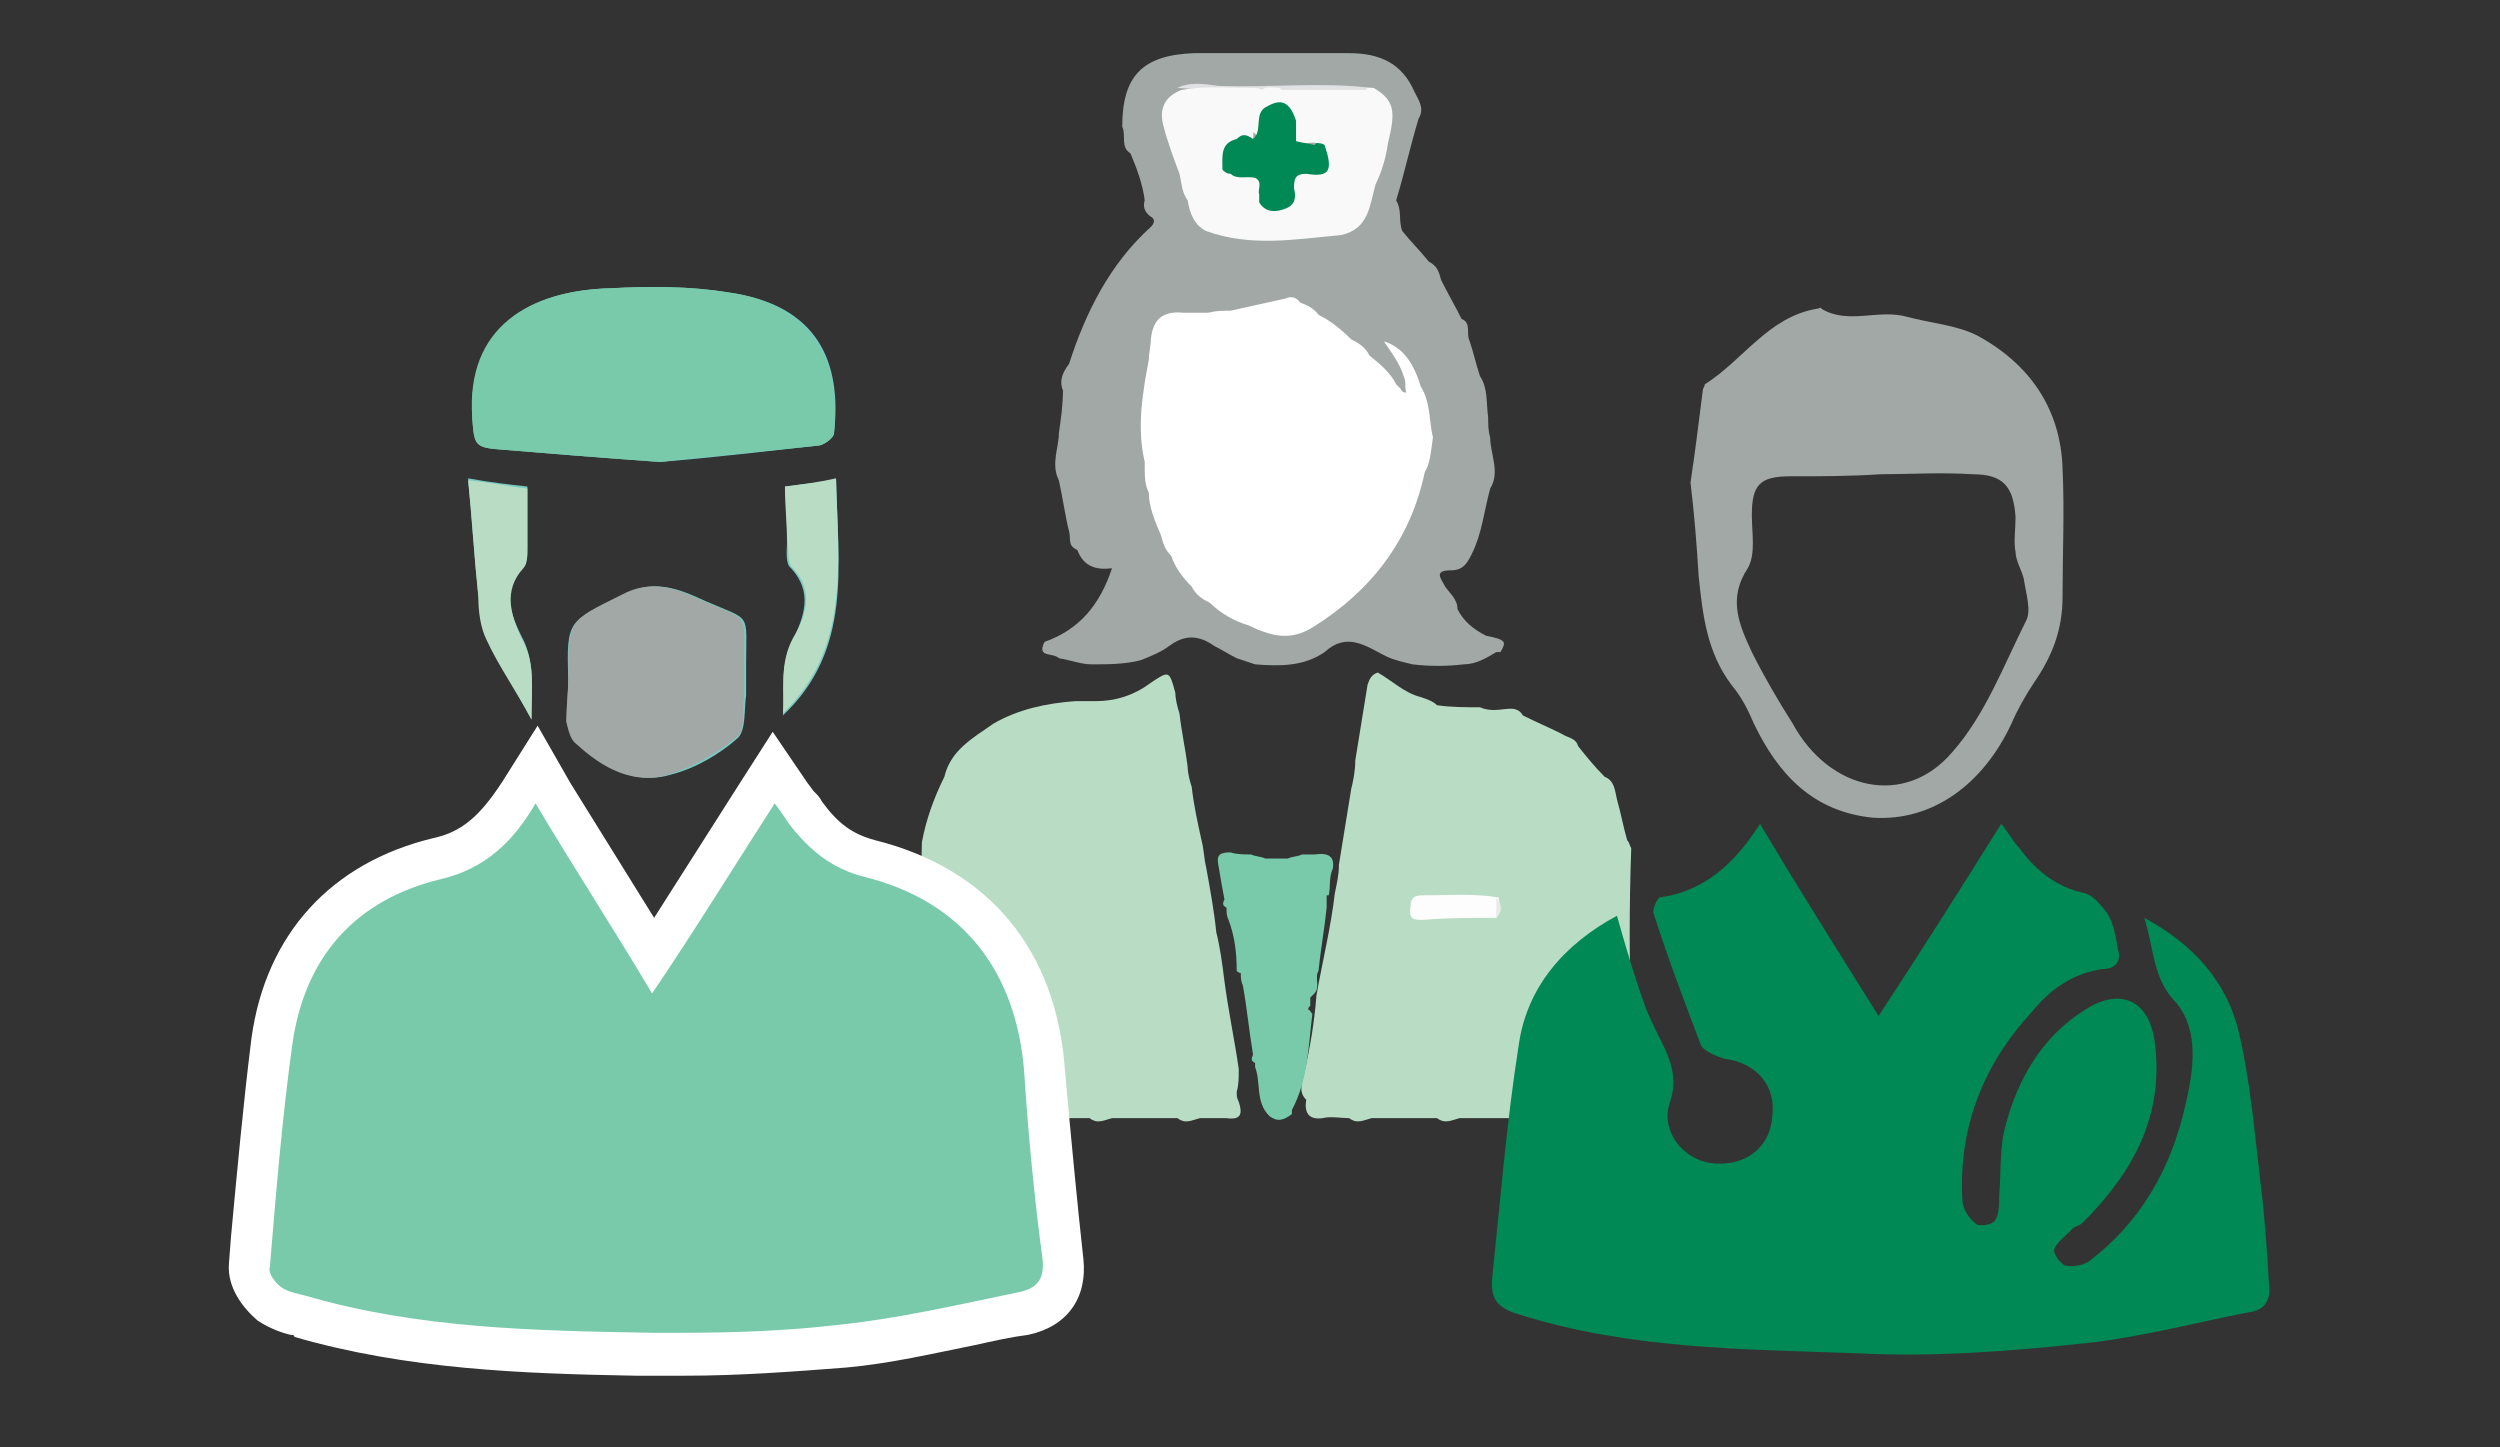 <?xml version="1.0" encoding="utf-8"?>
<!-- Generator: Adobe Illustrator 24.1.0, SVG Export Plug-In . SVG Version: 6.00 Build 0)  -->
<svg version="1.1" id="レイヤー_1" xmlns="http://www.w3.org/2000/svg" xmlns:xlink="http://www.w3.org/1999/xlink" x="0px"
	 y="0px" viewBox="0 0 122.3 70.8" style="enable-background:new 0 0 122.3 70.8;" xml:space="preserve">
<rect x="0" y="0" width="122.3" height="70.8" fill="#333333" stroke="none"/>
<style type="text/css">
	.st0{fill:#B8DCC4;}
	.st1{fill:#A1A8A6;}
	.st2{fill:#FDFDFD;}
	.st3{fill:#E9EAEA;}
	.st4{fill:#E0E1E2;}
	.st5{fill:#FFFFFF;}
	.st6{fill:#78CAAA;}
	.st7{fill:#F9F9FA;}
	.st8{fill:#F6F9FB;}
	.st9{fill:#008855;}
	.st10{fill:#78CAC3;}
</style>
<g>
	<g id="lrW5bP_2_">
		<g>
			<path class="st0" d="M45.6,54.1c-0.2-0.4-0.3-0.7-0.5-1.1c-0.1-3.9-0.1-7.9,0-11.8c0.2-1.1,0.6-2.2,1.1-3.2
				c0.3-1.3,1.4-1.9,2.4-2.6c1.2-0.7,2.6-1,4-1.1c0.3,0,0.7,0,1,0c1,0,1.9-0.3,2.7-0.9c0.9-0.6,0.9-0.6,1.2,0.5c0,0.3,0.1,0.7,0.2,1
				c0.1,0.9,0.3,1.8,0.4,2.6c0,0.3,0.1,0.7,0.2,1c0.1,0.9,0.3,1.8,0.5,2.7c0.1,0.4,0.1,0.8,0.2,1.2c0.2,1.1,0.4,2.2,0.5,3.2
				c0.2,0.8,0.3,1.6,0.4,2.4c0.2,1.5,0.5,2.9,0.7,4.3c0,0.4,0,0.8-0.1,1.1c0,0.2,0,0.3,0.1,0.5c0.2,0.6,0.1,0.9-0.6,0.8
				c-0.4,0-0.8,0-1.3,0c-0.4,0.1-0.7,0.3-1.1,0c-1.1,0-2.1,0-3.2,0c-0.4,0.1-0.7,0.3-1.1,0c-1.1,0-2.1,0-3.2,0
				c-0.4,0.1-0.7,0.3-1.1,0c-0.9,0-1.8,0-2.7-0.1C46.2,54.6,45.7,54.6,45.6,54.1z"/>
			<path class="st0" d="M74.5,35c0.6,0.3,1.3,0.6,1.9,0.9c0.3,0.2,0.7,0.2,0.8,0.6c0.4,0.5,0.8,1,1.3,1.5c0.5,0.2,0.5,0.7,0.6,1.1
				c0.2,0.7,0.3,1.3,0.5,2c0.1,0.1,0.1,0.2,0.2,0.4c-0.1,2.8-0.1,5.6,0,8.5c0,1,0,2-0.2,3c-0.5,1.3-1,1.7-2.4,1.7c-0.5,0-1,0-1.5,0
				c-0.4,0.1-0.7,0.3-1.1,0c-1.1,0-2.1,0-3.2,0c-0.4,0.1-0.7,0.3-1.1,0c-1.1,0-2.1,0-3.2,0c-0.4,0.1-0.7,0.3-1.1,0
				c-0.4,0-0.9-0.1-1.3,0c-0.7,0.1-0.9-0.3-0.8-0.9c-0.4-0.4-0.2-0.8-0.1-1.3c0.3-1.3,0.5-2.5,0.6-3.8c0.3-1.7,0.7-3.3,0.9-5
				c0.1-0.5,0.2-0.9,0.2-1.4c0.2-1.2,0.4-2.5,0.6-3.7c0.1-0.4,0.2-0.9,0.2-1.4c0.2-1.2,0.4-2.5,0.6-3.7c0.1-0.3,0.2-0.5,0.5-0.6
				c0.7,0.4,1.3,1,2.1,1.2c0.3,0.1,0.6,0.2,0.8,0.4c0.7,0.1,1.4,0.1,2.1,0.1C73.3,35,74.1,34.3,74.5,35z"/>
			<path class="st1" d="M68.6,11.3c0.4,0.5,0.9,1,1.3,1.5c0.4,0.2,0.5,0.5,0.6,0.9c0.3,0.6,0.7,1.3,1,1.9c0.5,0.2,0.2,0.7,0.4,1.1
				c0.2,0.6,0.3,1.1,0.5,1.7c0.4,0.6,0.3,1.3,0.4,2c0,0.3,0,0.7,0.1,1c0,0.8,0.5,1.7,0,2.5c-0.3,1.1-0.4,2.2-0.9,3.2
				c-0.2,0.4-0.4,0.8-1,0.8c-0.9,0-0.5,0.4-0.3,0.8c0.2,0.3,0.6,0.6,0.6,1.1c0.3,0.6,0.8,1,1.4,1.3c1,0.2,1,0.3,0.7,0.8
				c-0.1,0-0.1,0-0.2,0c-0.5,0.3-1,0.6-1.6,0.6c-0.8,0.1-1.7,0.1-2.5,0c-0.4-0.1-0.9-0.2-1.3-0.4c-1-0.5-1.9-1.2-3-0.2
				c-1,0.7-2.2,0.7-3.4,0.6c-0.3-0.1-0.6-0.2-0.9-0.3c-0.4-0.2-0.7-0.4-1.1-0.6c-0.7-0.5-1.4-0.6-2.2,0c-0.4,0.3-0.9,0.5-1.4,0.7
				c-0.8,0.2-1.6,0.2-2.4,0.2c-0.5,0-1-0.2-1.6-0.3c-0.3-0.3-1.1,0-0.7-0.8c1.7-0.6,2.7-1.8,3.3-3.6c-0.8,0.1-1.4-0.1-1.7-0.9
				c-0.5-0.2-0.3-0.6-0.4-0.9c-0.2-0.8-0.3-1.6-0.5-2.5c-0.4-0.8,0-1.6,0-2.3c0.1-0.7,0.2-1.4,0.2-2.1c-0.2-0.5,0-0.9,0.3-1.3
				c0.8-2.5,2-4.9,4-6.7c0.2-0.2,0.2-0.4,0-0.5c-0.3-0.2-0.4-0.5-0.3-0.8c-0.1-0.8-0.4-1.6-0.7-2.3c-0.5-0.3-0.2-0.9-0.4-1.3
				c0-2.5,1-3.5,3.5-3.6c2.5,0,5.1,0,7.6,0c1.5,0,2.6,0.5,3.2,1.9c0.2,0.4,0.5,0.8,0.2,1.3c-0.4,1.3-0.7,2.7-1.1,4
				C68.6,10.3,68.4,10.8,68.6,11.3z"/>
			<path class="st2" d="M73.2,44.9c-1.2,0-2.4,0-3.6,0.1c-0.4,0-0.7,0-0.6-0.6c0-0.4,0.1-0.6,0.6-0.6c1.2,0,2.5-0.1,3.7,0.1
				C73.4,44.3,73.4,44.6,73.2,44.9z"/>
			<path class="st3" d="M73.2,44.9c0-0.3,0-0.6,0-1C73.5,44.3,73.5,44.6,73.2,44.9z"/>
			<path class="st4" d="M62.6,4.4c-0.4,0-0.7,0-1.1,0c-1.3,0-2.6,0-3.9-0.1c0.6-0.3,1.3-0.2,2-0.1c2.5,0.1,5-0.2,7.5,0.1
				c-0.1,0-0.2,0.1-0.3,0.1c-0.4,0.2-0.7,0.3-1.1,0.3C64.7,4.6,63.6,4.9,62.6,4.4z"/>
			<g>
				<path class="st5" d="M69.5,18.9c-0.3-1-0.8-1.9-1.8-2.2c0.4,0.6,0.8,1.1,1,1.8c0.1,0.2,0,0.5,0.1,0.7l0,0c-0.1,0-0.2,0-0.3-0.2
					c-0.1-0.1-0.1-0.1-0.2-0.2c-0.3-0.6-0.8-1-1.3-1.4c-0.2-0.4-0.5-0.6-0.9-0.8c-0.5-0.5-1-0.9-1.6-1.2c-0.2-0.3-0.6-0.5-0.9-0.6
					c-0.2-0.3-0.5-0.3-0.7-0.2c-0.9,0.2-1.8,0.4-2.7,0.6c-0.4,0-0.7,0-1.1,0.1c-0.4,0-0.8,0-1.2,0c-1-0.1-1.5,0.3-1.6,1.3
					c0,0.3-0.1,0.7-0.1,1c-0.3,1.6-0.6,3.3-0.2,5l0,0c0,0.1,0,0.1,0,0.2c0,0.5,0,0.9,0.2,1.3l0,0c0,0.7,0.3,1.4,0.6,2.1
					c0.1,0.4,0.2,0.7,0.5,1c0.2,0.6,0.6,1.1,1,1.5c0.2,0.4,0.5,0.6,0.9,0.8c0.5,0.5,1.2,0.9,1.9,1.1l0,0c0.2,0.1,0.4,0.2,0.7,0.3
					c0.8,0.3,1.6,0.3,2.4-0.2c2.9-1.8,4.8-4.3,5.5-7.6c0.3-0.5,0.3-1.1,0.4-1.7C69.9,20.6,70,19.7,69.5,18.9z"/>
			</g>
			<g>
				<path class="st6" d="M64.3,41.8c-0.2,0-0.4,0-0.6,0c-0.2,0.1-0.5,0.1-0.7,0.2l0,0c-0.4,0-0.7,0-1.1,0l0,0l0,0
					c-0.2-0.1-0.5-0.1-0.7-0.2c-0.3,0-0.7,0-1-0.1c-0.5,0-0.7,0.1-0.6,0.6c0.1,0.6,0.2,1.2,0.3,1.7c-0.1,0.2-0.1,0.3,0.1,0.4l0,0
					l0,0c0,0.2,0,0.4,0.1,0.6c0.3,0.8,0.4,1.6,0.4,2.5c0,0,0.1,0.1,0.2,0.1l0,0c0,0.2,0,0.4,0.1,0.6l0,0l0,0
					c0.2,1.1,0.3,2.2,0.5,3.4l0,0l0,0c-0.1,0.2-0.1,0.3,0.1,0.4c0,0.1,0,0.2,0,0.2c0.3,0.8,0,1.7,0.7,2.4c0.4,0.3,0.7,0.2,1.1-0.1
					c0-0.1,0-0.1,0-0.2c0.8-1.5,0.8-3.1,1-4.7c-0.1-0.1-0.1-0.2-0.2-0.2c0-0.1,0-0.1,0.1-0.2c0-0.1,0-0.3,0-0.4
					c0.1-0.1,0.1-0.1,0.2-0.2c0.3-0.3,0-0.8,0.2-1.1c0.1-1,0.3-2.1,0.4-3.1c0-0.2,0-0.4,0-0.6l0,0l0,0H65c0.1-0.4,0-0.9,0.2-1.3
					C65.3,41.9,65,41.7,64.3,41.8z"/>
			</g>
			<path class="st7" d="M67.2,4.3c-0.1,0-0.2,0-0.3,0l-0.1,0.1c-0.3,0-0.6,0-0.9,0l0,0l0,0c-1.1,0-2.1,0-3.2,0l0,0l-0.1-0.1
				c-0.3,0-0.6-0.1-0.9,0.1c-0.1-0.1-0.2-0.1-0.4-0.1c-1.2,0-2.4-0.1-3.5,0.1c-0.8,0.3-1.1,0.9-0.9,1.7c0.2,0.8,0.5,1.6,0.8,2.4
				c0.1,0.4,0.1,0.9,0.4,1.3c0.1,0.6,0.3,1.2,0.9,1.5c2.2,0.8,4.4,0.4,6.6,0.2C67,11.2,67,10,67.3,9c0.3-0.6,0.5-1.3,0.6-2
				C68.3,5.4,68.2,4.9,67.2,4.3z M63.3,5.8c-0.1,0-0.1,0.1-0.2,0.2C63,6.3,63,6.6,63.2,6.9c0.4,0.3,0.8,0,1.2,0.1h0.1
				c0,0.1,0,0.1,0.1,0.2c0.2,0.7,0,1.2-0.8,1.3c-0.3,0-0.6,0.2-0.7,0.5c-0.4,1.1-0.5,1.2-1.4,0.9c0.1-0.1,0.1-0.2,0.2-0.4
				c0-0.3,0.1-0.7-0.4-0.8c0,0,0,0,0-0.1c-0.3-0.3-0.6-0.2-1-0.3c-0.2-0.1-0.3-0.2-0.4-0.3c0.2-0.3,0.3-0.8,0.6-1.1
				c0.2-0.7,0.5-0.7,0.9-0.1c0.5-0.4,0.3-1.2,0.8-1.6V5.1C62.7,5.2,63.1,5.3,63.3,5.8z M60.1,11.3L60.1,11.3L60.1,11.3L60.1,11.3
				C60,11.3,60.1,11.3,60.1,11.3z"/>
			<path class="st8" d="M61.3,6.9c-0.3,0-0.5,0-0.8,0c-0.3-0.7,0.5-0.5,0.6-1C61.4,6.2,61.3,6.6,61.3,6.9z"/>
			<path class="st9" d="M64.8,7.1C64.7,7,64.5,7,64.4,7l-0.1,0.1C64,7,63.7,7,63.4,6.9c0-0.3,0-0.7,0-1C63.1,5,62.7,4.8,62,5.2
				c-0.7,0.3-0.2,1.2-0.7,1.6c-0.3-0.2-0.5-0.3-0.8,0c-0.8,0.2-0.7,0.8-0.7,1.5c0.1,0.1,0.2,0.2,0.4,0.2s0.4,0,0.5,0
				c-0.2,0-0.3,0-0.5,0c0.3,0.3,0.8,0.1,1.2,0.2c0.4,0.2,0.1,0.6,0.2,0.8c0,0.1,0,0.3,0,0.4c0.3,0.5,0.8,0.5,1.3,0.3s0.5-0.6,0.4-1
				c0-0.5,0.1-0.7,0.6-0.7C65.1,8.7,65.2,8.3,64.8,7.1z"/>
		</g>
	</g>
	<g>
		<g id="L9QKdj_2_">
			<g>
				<path class="st9" d="M104.9,44.9c2.4,1.3,4,3.1,4.6,5.5c0.6,2.5,0.8,5.1,1.1,7.6c0.2,1.6,0.3,3.2,0.4,4.8c0.1,0.8-0.2,1.3-1,1.4
					c-2.6,0.5-5.2,1.2-7.9,1.5c-3.7,0.4-7.5,0.7-11.3,0.5C85.2,66,79.7,66,74.3,64.3c-1-0.3-1.4-0.7-1.3-1.8
					c0.4-3.8,0.7-7.6,1.3-11.4c0.4-2.8,2.2-4.9,4.8-6.3c0.4,1.4,0.8,2.8,1.3,4.2c0.2,0.6,0.5,1.2,0.8,1.8c0.5,1,0.9,1.9,0.5,3.1
					c-0.5,1.4,0.6,2.8,2,3c1.6,0.2,2.9-0.7,3-2.3c0.2-1.5-0.8-2.6-2.3-2.8c-0.4-0.1-1.1-0.4-1.2-0.7c-0.8-2.1-1.6-4.2-2.3-6.4
					c-0.1-0.2,0.2-0.8,0.3-0.8c2.2-0.3,3.7-1.7,4.9-3.6c1.9,3.2,3.8,6.2,5.8,9.4c2.1-3.2,4-6.2,6-9.4c0.4,0.5,0.6,0.9,0.9,1.2
					c0.8,1.1,1.8,1.9,3.2,2.2c0.4,0.1,0.8,0.6,1.1,1c0.3,0.5,0.4,1.1,0.5,1.7c0.2,0.6-0.1,1-0.7,1c-1.5,0.2-2.6,1-3.5,2.1
					c-2.4,2.6-3.6,5.7-3.4,9.2c0,0.4,0.3,0.9,0.7,1.2c0.2,0.1,0.8,0,0.9-0.2c0.2-0.3,0.2-0.8,0.2-1.2c0.1-1.1,0-2.3,0.3-3.4
					c0.6-2.3,1.8-4.4,3.9-5.7c1.7-1.1,3.1-0.5,3.4,1.5c0.5,3.6-1,6.4-3.5,8.9c-0.2,0.2-0.5,0.2-0.6,0.4c-0.3,0.3-0.7,0.6-0.8,0.9
					c-0.1,0.2,0.3,0.7,0.5,0.8c0.4,0.1,0.9,0,1.2-0.2c2.5-1.9,4-4.5,4.7-7.6c0.4-1.7,0.7-3.6-0.4-5
					C105.3,47.9,105.4,46.5,104.9,44.9z"/>
				<path class="st1" d="M82.7,23.6c0.2-1.3,0.4-2.9,0.6-4.5c0-0.1,0.1-0.2,0.1-0.3c1.9-1.2,3.1-3.3,5.5-3.7c0.1,0,0.2-0.1,0.2,0
					c1.3,0.8,2.8,0,4.2,0.4c1.1,0.3,2.4,0.4,3.4,0.9c2.6,1.4,4.1,3.6,4.2,6.5c0.1,2.1,0,4.2,0,6.3c0,1.6-0.5,2.9-1.4,4.2
					c-0.4,0.6-0.8,1.3-1.1,2c-1.4,3-3.9,4.8-6.8,4.6c-2.9-0.3-4.6-2.1-5.8-4.6c-0.3-0.7-0.6-1.3-1.1-1.9c-1.2-1.6-1.4-3.4-1.6-5.3
					C83,26.6,82.9,25.3,82.7,23.6z M92,23.2L92,23.2c-1.5,0.1-2.9,0.1-4.4,0.1s-1.9,0.4-1.9,1.9c0,0.9,0.2,1.9-0.2,2.6
					c-1,1.5-0.4,2.8,0.2,4.1c0.6,1.2,1.3,2.4,2,3.5c1.8,3.3,5.5,4.1,7.8,1.4c1.6-1.8,2.5-4.2,3.6-6.4c0.3-0.5,0-1.4-0.1-2.1
					c-0.1-0.4-0.4-0.9-0.4-1.3c-0.1-0.5,0-1.1,0-1.7c-0.1-1.5-0.6-2.1-2.1-2.1C94.9,23.1,93.4,23.2,92,23.2z"/>
			</g>
		</g>
	</g>
	<g id="nqlhDb_2_">
		<g>
			<path class="st10" d="M26.2,39.3c-1.2,1.9-2.5,3.2-4.6,3.7c-4.2,1-6.8,3.8-7.3,8.1c-0.5,3.6-0.8,7.3-1.1,10.9
				c0,0.3,0.3,0.8,0.6,1s0.8,0.3,1.2,0.4c5.5,1.6,11.2,1.7,16.9,1.8c3.1,0.1,6.2-0.1,9.2-0.4s5.9-1.1,8.8-1.6
				c0.9-0.2,1.2-0.6,1.1-1.6c-0.3-3.1-0.7-6.2-0.9-9.2c-0.4-5-3-8.3-7.8-9.5c-1.7-0.4-2.8-1.3-3.7-2.6c-0.2-0.3-0.4-0.6-0.7-1
				c-2,3.1-3.9,6.2-6,9.3C30,45.5,28.2,42.5,26.2,39.3z M32.3,22.6c2.4-0.2,5-0.5,7.7-0.8c0.3,0,0.8-0.4,0.8-0.6
				c0.4-3.5-0.8-6.3-5.2-6.9c-1.9-0.3-3.8-0.3-5.7-0.2c-4,0.1-7,1.9-6.8,6.3c0.1,1.4,0.1,1.5,1.5,1.6C27,22.2,29.5,22.4,32.3,22.6z
				 M27.8,33.2c0,0.7-0.1,1.4,0,2.1c0,0.4,0.2,0.8,0.5,1.1c1.3,1.2,2.8,2,4.5,1.5c1.2-0.3,2.4-1,3.3-1.8c0.4-0.4,0.3-1.4,0.4-2.1
				c0-0.5,0-1,0-1.5c0-2.6,0.3-2.1-2-3.1c-1.3-0.6-2.5-1.1-4-0.3C27.8,30.4,27.7,30.3,27.8,33.2z M26,35.2c0-1.6,0.2-2.8-0.5-4.1
				c-0.5-1-1-2.3,0.1-3.4c0.2-0.2,0.2-0.6,0.2-0.9c0-1,0-2,0-3c-0.9-0.1-1.8-0.2-2.9-0.4c0.2,2,0.3,3.8,0.5,5.7
				c0.1,0.7,0.1,1.5,0.4,2.1C24.4,32.5,25.2,33.7,26,35.2z M38.4,23.8c0.1,1,0.1,1.8,0.1,2.7c0,0.4-0.1,1.1,0.2,1.3
				c1.1,1.2,0.6,2.4,0.1,3.5c-0.7,1.3-0.4,2.6-0.5,3.7c3.4-3.2,2.7-7.3,2.6-11.5C40,23.6,39.2,23.7,38.4,23.8z"/>
			<g>
				<path class="st6" d="M33.5,66.3c-0.5,0-1,0-1.5,0h-0.8c-5.4-0.1-11-0.2-16.4-1.8c-0.1,0-0.2,0-0.3-0.1c-0.4-0.1-0.8-0.2-1.2-0.5
					c-0.1-0.1-1.1-0.9-1-1.9l0.1-1.3c0.3-3.2,0.5-6.5,1-9.7c0.6-4.7,3.4-7.8,8.1-9c1.7-0.4,2.8-1.3,4-3.2l0.9-1.4l5.7,9.3l5.9-9.2
					l1.1,1.6c0.1,0.2,0.3,0.4,0.4,0.5c0.9,1.3,1.9,1.9,3.2,2.2c5.1,1.2,8.2,4.9,8.6,10.4c0.2,3.3,0.6,6.5,0.9,9.2
					c0.2,2-1.1,2.5-1.9,2.7c-0.9,0.2-1.8,0.4-2.6,0.5c-2,0.4-4.1,0.9-6.3,1.1C38.7,66.1,36.1,66.3,33.5,66.3z"/>
				<path class="st5" d="M37.9,39.3c0.3,0.4,0.5,0.7,0.7,1c1,1.3,2.1,2.2,3.7,2.6c4.8,1.2,7.4,4.6,7.8,9.5c0.2,3.1,0.5,6.2,0.9,9.2
					c0.1,0.9-0.2,1.4-1.1,1.6c-2.9,0.6-5.9,1.3-8.8,1.6c-2.5,0.3-5.1,0.4-7.7,0.4c-0.5,0-1,0-1.5,0C26.2,65.1,20.5,65,15,63.4
					c-0.4-0.1-0.9-0.2-1.2-0.4s-0.7-0.7-0.6-1c0.3-3.6,0.6-7.3,1.1-10.9c0.6-4.3,3.1-7.1,7.3-8.1c2.1-0.5,3.5-1.8,4.6-3.7
					c1.9,3.2,3.8,6.1,5.7,9.3C34,45.5,35.9,42.4,37.9,39.3 M26.3,35.5l-1.7,2.7c-1.1,1.7-2,2.5-3.4,2.8c-5,1.2-8.2,4.7-8.9,9.8
					c-0.4,3.2-0.7,6.5-1,9.7l-0.1,1.3c-0.1,1.2,0.7,2.2,1.4,2.8c0.6,0.4,1.2,0.6,1.6,0.7c0.1,0,0.2,0,0.2,0.1
					c5.5,1.6,11.2,1.8,16.7,1.9h0.8c0.5,0,1,0,1.6,0c2.7,0,5.3-0.2,7.9-0.4c2.2-0.2,4.3-0.7,6.3-1.1c0.9-0.2,1.8-0.4,2.6-0.5
					c1.9-0.4,2.9-1.8,2.7-3.7c-0.3-2.7-0.6-5.9-0.9-9.2c-0.4-5.9-3.7-9.9-9.3-11.3c-1.1-0.3-1.8-0.8-2.6-1.9
					c-0.1-0.2-0.2-0.3-0.4-0.5l-0.3-0.4l-1.7-2.5l-1.6,2.5L32,44.9l-4.1-6.6L26.3,35.5L26.3,35.5z"/>
			</g>
			<path class="st6" d="M32.3,22.6c-2.8-0.2-5.3-0.4-7.7-0.6c-1.4-0.1-1.4-0.2-1.5-1.6c-0.3-4.4,2.8-6.2,6.8-6.3
				c1.9-0.1,3.9-0.1,5.7,0.2c4.3,0.6,5.5,3.5,5.2,6.9c0,0.2-0.5,0.6-0.8,0.6C37.3,22.1,34.7,22.3,32.3,22.6z"/>
			<path class="st1" d="M27.8,33.2c0-2.9,0-2.8,2.6-4.1c1.5-0.8,2.7-0.3,4,0.3c2.3,1,2,0.5,2,3.1c0,0.5,0,1,0,1.5
				c-0.1,0.7,0.1,1.8-0.4,2.1c-1,0.8-2.1,1.4-3.3,1.8c-1.7,0.5-3.2-0.3-4.5-1.5c-0.3-0.2-0.4-0.7-0.5-1.1
				C27.7,34.6,27.8,33.9,27.8,33.2z"/>
			<path class="st0" d="M26,35.2c-0.8-1.5-1.6-2.6-2.2-3.9c-0.3-0.6-0.4-1.4-0.4-2.1c-0.2-1.9-0.3-3.7-0.5-5.7
				c1.1,0.1,2,0.3,2.9,0.4c0,1,0,2,0,3c0,0.3,0,0.7-0.2,0.9c-1,1.1-0.6,2.3-0.1,3.4C26.2,32.4,26,33.6,26,35.2z"/>
			<path class="st0" d="M38.4,23.8c0.8-0.1,1.6-0.2,2.5-0.4c0.1,4.2,0.7,8.3-2.6,11.5c0.1-1.1-0.2-2.4,0.5-3.7
				c0.6-1,1.1-2.3-0.1-3.5c-0.2-0.3-0.1-0.9-0.2-1.3C38.5,25.6,38.4,24.8,38.4,23.8z"/>
		</g>
	</g>
</g>
</svg>
